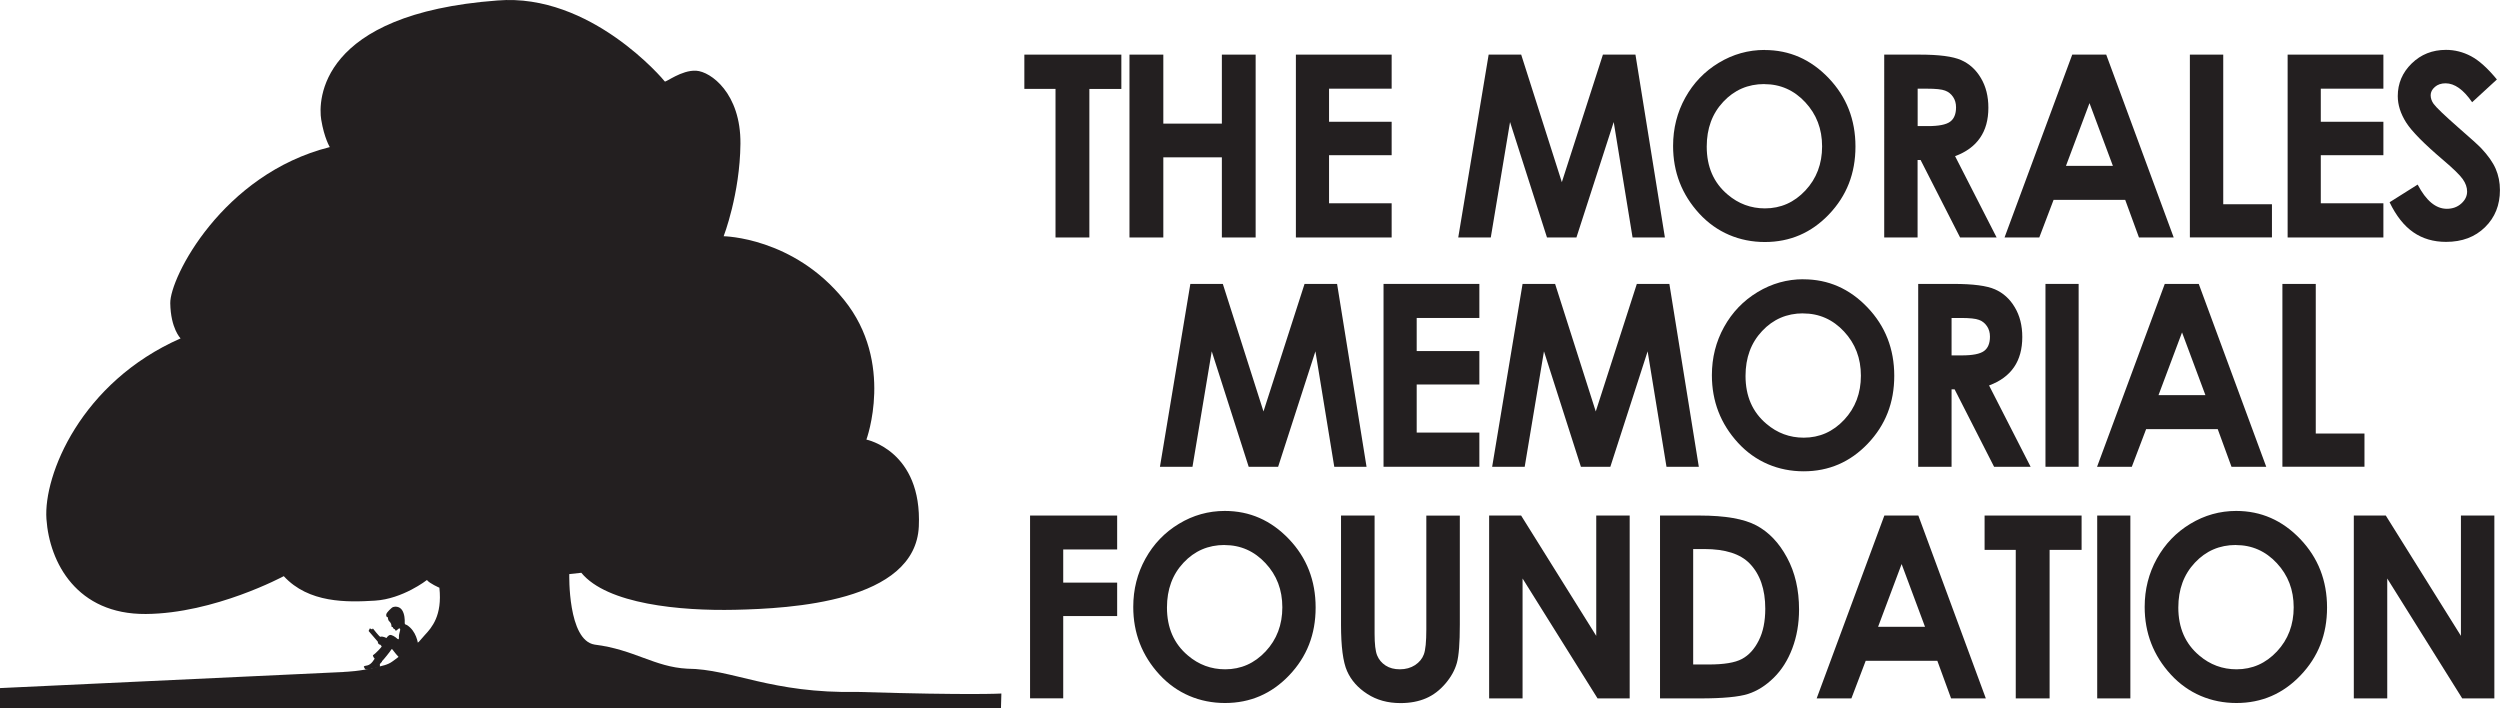 <?xml version="1.0" encoding="UTF-8"?>
<svg xmlns="http://www.w3.org/2000/svg" id="Layer_1" viewBox="0 0 363.4 102.95">
  <defs>
    <style>.cls-1{fill:#231f20;}</style>
  </defs>
  <g>
    <g>
      <path class="cls-1" d="m148.9,7.94h14.1v4.99h-4.65v21.59h-4.92V12.92h-4.53v-4.99Z"></path>
      <path class="cls-1" d="m164.18,7.94h4.92v10.03h8.51V7.94h4.91v26.58h-4.91v-11.65h-8.51v11.65h-4.92V7.94Z"></path>
      <path class="cls-1" d="m188.37,7.94h13.92v4.95h-9.1v4.81h9.1v4.86h-9.1v6.99h9.1v4.97h-13.92V7.94Z"></path>
      <path class="cls-1" d="m216.39,7.94h4.73l5.91,18.54,5.97-18.54h4.73l4.28,26.58h-4.7l-2.74-16.78-5.42,16.78h-4.28l-5.37-16.78-2.8,16.78h-4.73l4.42-26.58Z"></path>
      <path class="cls-1" d="m256.5,7.27c3.61,0,6.71,1.36,9.31,4.08,2.6,2.72,3.9,6.04,3.9,9.95s-1.28,7.16-3.84,9.85c-2.56,2.69-5.67,4.03-9.33,4.03s-7.01-1.38-9.54-4.14-3.8-6.03-3.8-9.83c0-2.54.59-4.88,1.77-7.01,1.18-2.13,2.8-3.82,4.87-5.07,2.07-1.25,4.29-1.87,6.67-1.87Zm-.05,4.95c-2.36,0-4.35.86-5.95,2.57-1.61,1.71-2.41,3.88-2.41,6.52,0,2.94,1.01,5.26,3.04,6.97,1.57,1.34,3.38,2.01,5.42,2.01,2.3,0,4.26-.87,5.88-2.6,1.62-1.73,2.43-3.87,2.43-6.41s-.82-4.67-2.45-6.42c-1.63-1.75-3.62-2.63-5.95-2.63Z"></path>
      <path class="cls-1" d="m273.9,7.94h5.14c2.82,0,4.82.26,6.02.79,1.19.52,2.16,1.39,2.88,2.61.73,1.22,1.09,2.66,1.09,4.32,0,1.75-.4,3.21-1.21,4.38-.8,1.17-2.01,2.06-3.63,2.66l6.04,11.82h-5.31l-5.74-11.26h-.44v11.26h-4.85V7.94Zm4.85,10.39h1.52c1.54,0,2.61-.21,3.19-.63.58-.42.87-1.12.87-2.1,0-.58-.14-1.08-.43-1.51-.29-.43-.67-.74-1.16-.92-.48-.19-1.37-.28-2.66-.28h-1.33v5.46Z"></path>
      <path class="cls-1" d="m301.24,7.94h4.92l9.81,26.58h-5.05l-2-5.47h-10.41l-2.08,5.47h-5.05l9.84-26.58Zm2.49,7.05l-3.42,9.12h6.82l-3.4-9.12Z"></path>
      <path class="cls-1" d="m318.31,7.94h4.86v21.75h7.08v4.82h-11.93V7.94Z"></path>
      <path class="cls-1" d="m332.53,7.94h13.92v4.95h-9.1v4.81h9.1v4.86h-9.1v6.99h9.1v4.97h-13.92V7.94Z"></path>
      <path class="cls-1" d="m362.95,11.55l-3.6,3.31c-1.26-1.83-2.55-2.75-3.86-2.75-.64,0-1.16.18-1.56.53-.41.36-.61.76-.61,1.2s.15.87.43,1.26c.39.53,1.58,1.67,3.56,3.41,1.85,1.61,2.98,2.63,3.37,3.05.98,1.04,1.68,2.03,2.09,2.97.41.95.62,1.98.62,3.1,0,2.18-.72,3.98-2.17,5.4-1.45,1.42-3.33,2.13-5.66,2.13-1.82,0-3.4-.46-4.75-1.39-1.35-.93-2.5-2.38-3.46-4.37l4.08-2.57c1.23,2.35,2.64,3.52,4.24,3.52.83,0,1.53-.25,2.1-.76s.85-1.09.85-1.75c0-.6-.21-1.2-.64-1.81-.43-.6-1.37-1.52-2.83-2.76-2.78-2.36-4.58-4.18-5.39-5.46-.81-1.28-1.22-2.56-1.22-3.84,0-1.84.67-3.42,2.02-4.74,1.35-1.32,3.01-1.98,4.99-1.98,1.27,0,2.49.31,3.64.92,1.15.61,2.4,1.73,3.74,3.36Z"></path>
    </g>
    <g>
      <path class="cls-1" d="m173.02,41.27h4.73l5.91,18.54,5.97-18.54h4.73l4.28,26.58h-4.69l-2.74-16.78-5.42,16.78h-4.28l-5.37-16.78-2.8,16.78h-4.73l4.42-26.58Z"></path>
      <path class="cls-1" d="m201.11,41.27h13.93v4.95h-9.11v4.81h9.11v4.86h-9.11v6.99h9.11v4.97h-13.93v-26.58Z"></path>
      <path class="cls-1" d="m221.32,41.27h4.73l5.91,18.54,5.97-18.54h4.73l4.28,26.58h-4.7l-2.74-16.78-5.42,16.78h-4.28l-5.37-16.78-2.8,16.78h-4.73l4.42-26.58Z"></path>
      <path class="cls-1" d="m262.14,40.6c3.61,0,6.71,1.36,9.31,4.08s3.9,6.04,3.9,9.95-1.28,7.16-3.84,9.85c-2.56,2.69-5.67,4.03-9.33,4.03s-7.01-1.38-9.54-4.14c-2.53-2.76-3.8-6.03-3.8-9.83,0-2.54.59-4.88,1.77-7.01,1.18-2.13,2.8-3.82,4.87-5.07,2.07-1.25,4.29-1.87,6.67-1.87Zm-.05,4.95c-2.36,0-4.35.86-5.95,2.57-1.61,1.71-2.41,3.88-2.41,6.52,0,2.94,1.01,5.26,3.04,6.97,1.57,1.34,3.38,2.01,5.42,2.01,2.3,0,4.26-.87,5.88-2.6,1.62-1.73,2.43-3.87,2.43-6.41s-.82-4.67-2.45-6.42c-1.63-1.75-3.62-2.63-5.95-2.63Z"></path>
      <path class="cls-1" d="m278.83,41.27h5.14c2.82,0,4.82.26,6.02.79,1.19.52,2.16,1.39,2.88,2.61.73,1.22,1.09,2.66,1.09,4.32,0,1.75-.4,3.21-1.2,4.38-.8,1.17-2.01,2.06-3.63,2.66l6.04,11.82h-5.31l-5.74-11.26h-.44v11.26h-4.85v-26.58Zm4.85,10.39h1.52c1.54,0,2.61-.21,3.19-.63.58-.42.87-1.12.87-2.1,0-.58-.14-1.08-.43-1.51-.29-.43-.67-.74-1.16-.92-.48-.19-1.37-.28-2.66-.28h-1.33v5.46Z"></path>
      <path class="cls-1" d="m297.33,41.27h4.82v26.58h-4.82v-26.58Z"></path>
      <path class="cls-1" d="m314.69,41.27h4.92l9.81,26.58h-5.05l-2-5.47h-10.41l-2.08,5.47h-5.05l9.84-26.58Zm2.49,7.05l-3.42,9.12h6.82l-3.4-9.12Z"></path>
      <path class="cls-1" d="m331.76,41.27h4.86v21.75h7.08v4.82h-11.93v-26.58Z"></path>
    </g>
    <g>
      <path class="cls-1" d="m149.73,74.94h12.66v4.93h-7.84v4.82h7.84v4.86h-7.84v11.96h-4.82v-26.58Z"></path>
      <path class="cls-1" d="m178.04,74.27c3.61,0,6.71,1.36,9.31,4.08,2.6,2.72,3.89,6.04,3.89,9.96s-1.28,7.16-3.84,9.85c-2.56,2.69-5.67,4.03-9.33,4.03s-7.01-1.38-9.54-4.14c-2.53-2.76-3.8-6.03-3.8-9.83,0-2.54.59-4.88,1.77-7.01,1.18-2.13,2.8-3.82,4.87-5.07,2.06-1.25,4.29-1.87,6.67-1.87Zm-.05,4.95c-2.36,0-4.35.86-5.95,2.57-1.61,1.71-2.41,3.88-2.41,6.52,0,2.94,1.01,5.26,3.04,6.97,1.57,1.34,3.38,2.01,5.42,2.01,2.3,0,4.26-.87,5.88-2.6s2.43-3.87,2.43-6.41-.81-4.67-2.45-6.42c-1.63-1.75-3.62-2.63-5.95-2.63Z"></path>
      <path class="cls-1" d="m194.94,74.94h4.87v17.19c0,1.48.12,2.53.37,3.14.25.61.66,1.1,1.23,1.47.57.37,1.26.55,2.07.55.86,0,1.59-.21,2.21-.61.62-.41,1.05-.93,1.28-1.56.24-.63.36-1.84.36-3.62v-16.55h4.87v15.84c0,2.67-.14,4.53-.43,5.57-.29,1.04-.84,2.04-1.66,3-.82.96-1.75,1.68-2.82,2.14-1.06.46-2.3.7-3.71.7-1.85,0-3.46-.44-4.83-1.33-1.37-.88-2.35-1.99-2.94-3.32-.59-1.33-.88-3.58-.88-6.75v-15.84Z"></path>
      <path class="cls-1" d="m216.45,74.94h4.66l10.92,17.49v-17.49h4.86v26.58h-4.67l-10.9-17.43v17.43h-4.86v-26.58Z"></path>
      <path class="cls-1" d="m241.3,74.94h5.75c3.71,0,6.46.48,8.26,1.44,1.8.96,3.29,2.51,4.45,4.67,1.17,2.16,1.75,4.67,1.75,7.55,0,2.05-.33,3.93-.98,5.65-.65,1.72-1.55,3.14-2.7,4.27-1.15,1.13-2.39,1.92-3.73,2.35-1.34.43-3.66.65-6.96.65h-5.84v-26.58Zm4.82,4.88v16.77h2.25c2.22,0,3.83-.26,4.83-.8,1-.53,1.82-1.42,2.45-2.68.64-1.25.95-2.8.95-4.63,0-2.82-.76-5.01-2.27-6.57-1.36-1.4-3.55-2.1-6.57-2.1h-1.65Z"></path>
      <path class="cls-1" d="m273.93,74.94h4.92l9.81,26.58h-5.05l-2-5.47h-10.41l-2.08,5.47h-5.05l9.84-26.58Zm2.49,7.05l-3.42,9.12h6.82l-3.4-9.12Z"></path>
      <path class="cls-1" d="m288.48,74.94h14.1v4.99h-4.65v21.59h-4.92v-21.59h-4.53v-4.99Z"></path>
      <path class="cls-1" d="m304.85,74.94h4.82v26.58h-4.82v-26.58Z"></path>
      <path class="cls-1" d="m325.05,74.27c3.61,0,6.71,1.36,9.31,4.08,2.6,2.72,3.9,6.04,3.9,9.96s-1.28,7.16-3.84,9.85c-2.56,2.69-5.67,4.03-9.33,4.03s-7.01-1.38-9.54-4.14c-2.53-2.76-3.8-6.03-3.8-9.83,0-2.54.59-4.88,1.77-7.01,1.18-2.13,2.8-3.82,4.87-5.07,2.07-1.25,4.29-1.87,6.67-1.87Zm-.05,4.95c-2.36,0-4.35.86-5.95,2.57-1.61,1.71-2.41,3.88-2.41,6.52,0,2.94,1.01,5.26,3.04,6.97,1.57,1.34,3.38,2.01,5.42,2.01,2.3,0,4.26-.87,5.88-2.6,1.62-1.73,2.43-3.87,2.43-6.41s-.82-4.67-2.45-6.42c-1.63-1.75-3.62-2.63-5.95-2.63Z"></path>
      <path class="cls-1" d="m342.14,74.94h4.66l10.92,17.49v-17.49h4.86v26.58h-4.67l-10.9-17.43v17.43h-4.86v-26.58Z"></path>
    </g>
  </g>
  <g>
    <path class="cls-1" d="m49.98,97.68L0,100.02v2.93h145.5l.06-2.14s-4.31.27-20.81-.23c-12.75.25-18.25-3.33-24.87-3.38-4.75-.25-7.71-2.79-13.44-3.5-3.94-.62-3.69-10.25-3.69-10.25l1.75-.19c3.75,4.56,14.37,5.56,22.37,5.38s26.19-1.12,26.69-12.12-7.62-12.62-7.62-12.62c0,0,4.12-11.19-3.25-20.31s-17.5-9.25-17.5-9.25c0,0,2.37-6.12,2.44-13.44s-4.31-10.5-6.44-10.62-4.44,1.75-4.56,1.56S85.87-1.05,72.31.07c-26,1.94-26.06,14.62-25.62,17.31s1.25,4,1.25,4c-15.62,3.94-23.25,19-23.19,22.69s1.5,5.12,1.5,5.12c-14.5,6.38-19.94,19.88-19.5,26.25s4.44,13.88,14.44,13.81,20.06-5.5,20.06-5.5c3.62,3.94,9.19,3.81,13.25,3.56s7.56-3,7.56-3c.37.5,1.81,1.12,1.81,1.12.44,4.06-1.12,5.81-2.12,6.88-.19.23-.86.98-.86.98l-3.82,2.84c-.72.54-1.53.65-2.41.87-2.31.58-4.29.65-4.68.67Z"></path>
    <path class="cls-1" d="m55.51,96.13c.23-.21,1.22-1.44,1.39-1.74.03-.05.1-.05.13,0l.42.54s.29.36.71.8c.55.57,1.03.62,1.79.6.17,0,.32-.04.41-.08.48-.23.58-1.02.5-1.99-.08-.98-.39-2.52-1.67-3.38-.14-.11-.38-.03-.36-.39s0-1.25-.4-1.83c-.41-.57-1.05-.5-1.29-.42-.24.08-.91.79-.97.98-.06.18-.06.48.21.51,0,0,0,.39.18.56.17.17.32.34.34.66,0,.15.03.23.18.19,0,0,.05.09.07.19,0,0,.03.06.11.03,0,0-.02.06.04.09.06.03.11-.05.14.12.03.17.23.08.32-.03.08-.11.36-.32.41-.09.04.23-.21.68-.18,1.15.03.47-.15.34-.33.17-.18-.17-.75-.56-1.02-.46-.27.1-.46.43-.46.43,0,0-.61-.31-.88-.17-.11.06-1.1-1.22-1.1-1.22l-.12.14-.32-.15-.18.38,1.34,1.56s-.02.4.37.44l.15.18c.08.09.02.04.03.07.03.09-.93,1.08-1.27,1.29,0,0,.02.23.26.49-.09.08-.42.82-1.07.98-.26.05-.63.08-.46.29.1.11.04.13.13.22.19.2.65.06,1.17-.1.42-.06.29-.05.69-.07.2,0,.33-.15.32-.27-.02-.12-.17-.2.29-.62Z"></path>
  </g>
</svg>
